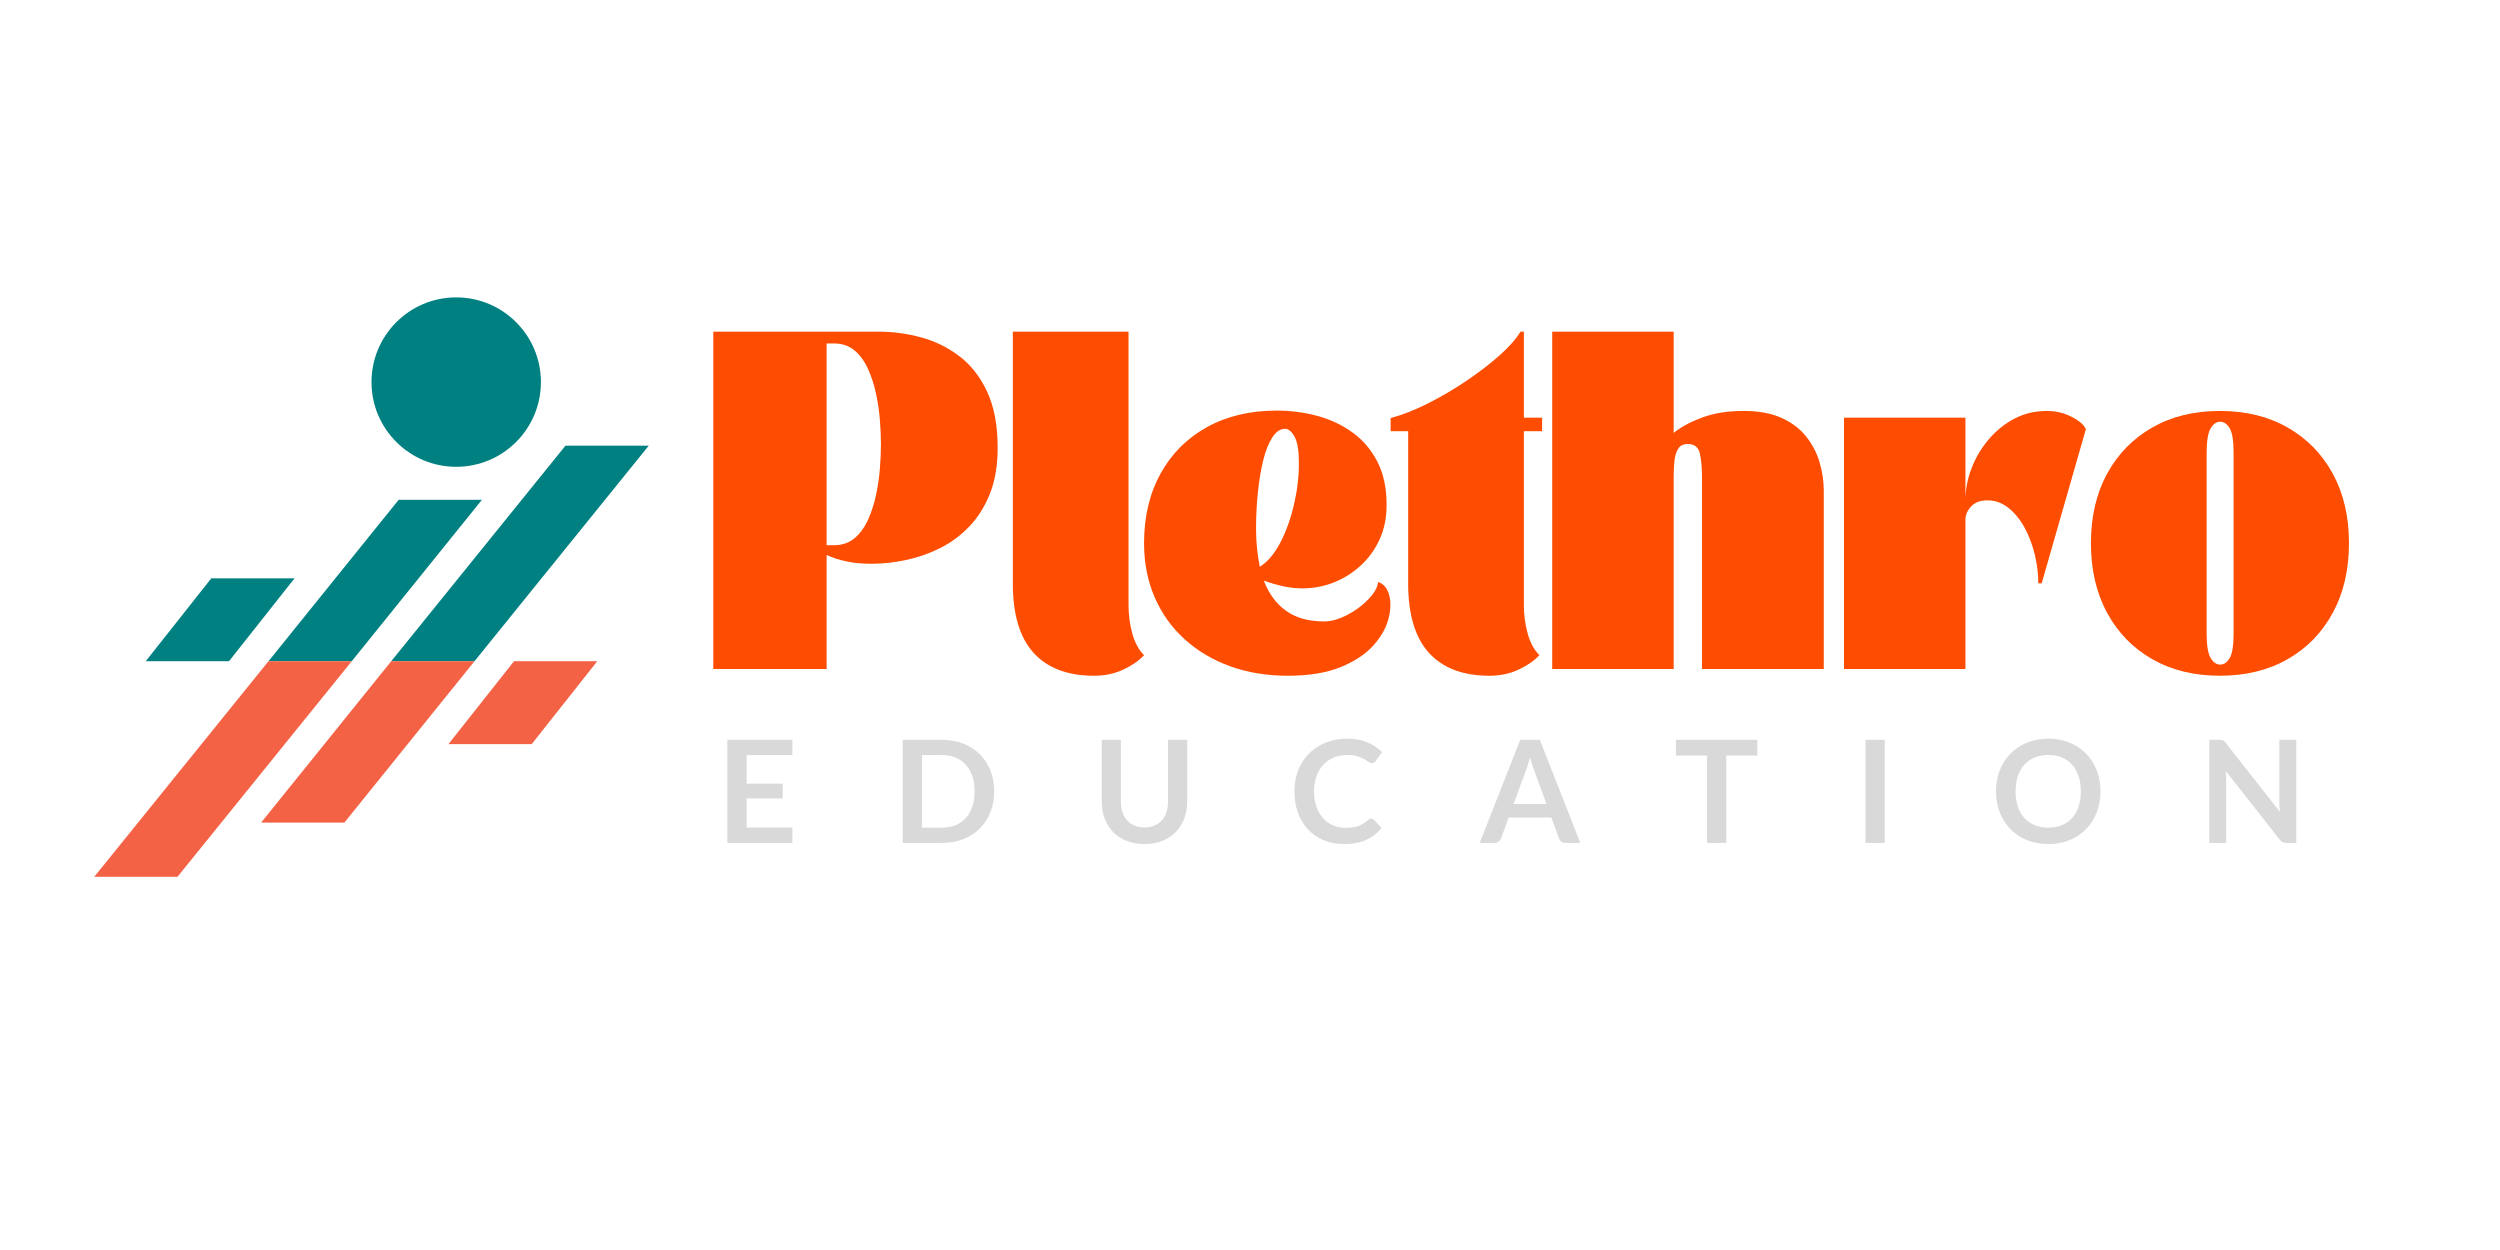 <svg xmlns="http://www.w3.org/2000/svg" xmlns:xlink="http://www.w3.org/1999/xlink" width="4000" viewBox="0 0 3000 1500" height="2000" preserveAspectRatio="xMidYMid meet"><defs><g></g><clipPath id="15ea6708c3"><path d="M 174 534.82 L 778.344 534.82 L 778.344 794 L 174 794 Z M 174 534.82 " clip-rule="nonzero"></path></clipPath><clipPath id="1fff3a6963"><path d="M 113.094 793 L 717 793 L 717 1052.32 L 113.094 1052.32 Z M 113.094 793 " clip-rule="nonzero"></path></clipPath><clipPath id="79634b546e"><path d="M 445.801 356.863 L 649.098 356.863 L 649.098 560.164 L 445.801 560.164 Z M 445.801 356.863 " clip-rule="nonzero"></path></clipPath><clipPath id="d477594f97"><path d="M 547.449 356.863 C 491.309 356.863 445.801 402.375 445.801 458.512 C 445.801 514.652 491.309 560.164 547.449 560.164 C 603.59 560.164 649.098 514.652 649.098 458.512 C 649.098 402.375 603.59 356.863 547.449 356.863 Z M 547.449 356.863 " clip-rule="nonzero"></path></clipPath></defs><g fill="#d9d9d9" fill-opacity="1"><g transform="translate(860.313, 1011.5)"><g><path d="M 90.531 -123.719 L 90.531 -105.406 L 35.672 -105.406 L 35.672 -71.109 L 78.891 -71.109 L 78.891 -53.391 L 35.672 -53.391 L 35.672 -18.391 L 90.531 -18.391 L 90.531 0 L 12.484 0 L 12.484 -123.719 Z M 90.531 -123.719 "></path></g></g></g><g fill="#d9d9d9" fill-opacity="1"><g transform="translate(1070.695, 1011.5)"><g><path d="M 122.359 -61.859 C 122.359 -52.785 120.844 -44.457 117.812 -36.875 C 114.789 -29.289 110.539 -22.758 105.062 -17.281 C 99.594 -11.801 93.004 -7.551 85.297 -4.531 C 77.598 -1.508 69.07 0 59.719 0 L 12.484 0 L 12.484 -123.719 L 59.719 -123.719 C 69.07 -123.719 77.598 -122.191 85.297 -119.141 C 93.004 -116.086 99.594 -111.836 105.062 -106.391 C 110.539 -100.941 114.789 -94.426 117.812 -86.844 C 120.844 -79.258 122.359 -70.93 122.359 -61.859 Z M 98.828 -61.859 C 98.828 -68.648 97.91 -74.738 96.078 -80.125 C 94.254 -85.52 91.66 -90.082 88.297 -93.812 C 84.93 -97.551 80.836 -100.414 76.016 -102.406 C 71.203 -104.406 65.77 -105.406 59.719 -105.406 L 35.672 -105.406 L 35.672 -18.312 L 59.719 -18.312 C 65.77 -18.312 71.203 -19.305 76.016 -21.297 C 80.836 -23.297 84.93 -26.164 88.297 -29.906 C 91.66 -33.645 94.254 -38.207 96.078 -43.594 C 97.91 -48.988 98.828 -55.078 98.828 -61.859 Z M 98.828 -61.859 "></path></g></g></g><g fill="#d9d9d9" fill-opacity="1"><g transform="translate(1311.014, 1011.5)"><g><path d="M 62.297 -18.562 C 66.742 -18.562 70.719 -19.301 74.219 -20.781 C 77.727 -22.27 80.695 -24.352 83.125 -27.031 C 85.551 -29.719 87.406 -32.973 88.688 -36.797 C 89.969 -40.617 90.609 -44.895 90.609 -49.625 L 90.609 -123.719 L 113.625 -123.719 L 113.625 -49.625 C 113.625 -42.27 112.441 -35.469 110.078 -29.219 C 107.711 -22.969 104.301 -17.578 99.844 -13.047 C 95.395 -8.516 90.004 -4.977 83.672 -2.438 C 77.348 0.102 70.223 1.375 62.297 1.375 C 54.359 1.375 47.223 0.102 40.891 -2.438 C 34.566 -4.977 29.191 -8.516 24.766 -13.047 C 20.348 -17.578 16.953 -22.969 14.578 -29.219 C 12.211 -35.469 11.031 -42.27 11.031 -49.625 L 11.031 -123.719 L 34.047 -123.719 L 34.047 -49.719 C 34.047 -44.977 34.688 -40.695 35.969 -36.875 C 37.258 -33.051 39.102 -29.785 41.5 -27.078 C 43.895 -24.367 46.844 -22.27 50.344 -20.781 C 53.852 -19.301 57.836 -18.562 62.297 -18.562 Z M 62.297 -18.562 "></path></g></g></g><g fill="#d9d9d9" fill-opacity="1"><g transform="translate(1547.998, 1011.5)"><g><path d="M 97.547 -29.172 C 98.797 -29.172 99.879 -28.688 100.797 -27.719 L 109.859 -17.875 C 104.836 -11.664 98.66 -6.906 91.328 -3.594 C 84.004 -0.281 75.207 1.375 64.938 1.375 C 55.758 1.375 47.504 -0.191 40.172 -3.328 C 32.836 -6.473 26.578 -10.836 21.391 -16.422 C 16.203 -22.016 12.223 -28.691 9.453 -36.453 C 6.691 -44.211 5.312 -52.68 5.312 -61.859 C 5.312 -71.16 6.848 -79.676 9.922 -87.406 C 13.004 -95.133 17.336 -101.789 22.922 -107.375 C 28.516 -112.969 35.203 -117.316 42.984 -120.422 C 50.773 -123.535 59.379 -125.094 68.797 -125.094 C 77.973 -125.094 86 -123.625 92.875 -120.688 C 99.75 -117.75 105.641 -113.852 110.547 -109 L 102.844 -98.312 C 102.383 -97.625 101.797 -97.023 101.078 -96.516 C 100.367 -96.004 99.391 -95.75 98.141 -95.75 C 96.828 -95.75 95.484 -96.258 94.109 -97.281 C 92.742 -98.312 91.004 -99.426 88.891 -100.625 C 86.785 -101.82 84.117 -102.93 80.891 -103.953 C 77.672 -104.984 73.582 -105.5 68.625 -105.5 C 62.801 -105.5 57.453 -104.484 52.578 -102.453 C 47.703 -100.43 43.508 -97.535 40 -93.766 C 36.488 -90.004 33.75 -85.426 31.781 -80.031 C 29.812 -74.645 28.828 -68.586 28.828 -61.859 C 28.828 -54.898 29.812 -48.711 31.781 -43.297 C 33.75 -37.879 36.414 -33.316 39.781 -29.609 C 43.145 -25.898 47.109 -23.062 51.672 -21.094 C 56.242 -19.125 61.148 -18.141 66.391 -18.141 C 69.535 -18.141 72.375 -18.312 74.906 -18.656 C 77.445 -19 79.785 -19.539 81.922 -20.281 C 84.066 -21.02 86.094 -21.973 88 -23.141 C 89.914 -24.316 91.812 -25.758 93.688 -27.469 C 94.258 -27.977 94.859 -28.391 95.484 -28.703 C 96.109 -29.016 96.797 -29.172 97.547 -29.172 Z M 97.547 -29.172 "></path></g></g></g><g fill="#d9d9d9" fill-opacity="1"><g transform="translate(1775.145, 1011.5)"><g><path d="M 121.234 0 L 103.438 0 C 101.445 0 99.805 -0.5 98.516 -1.5 C 97.234 -2.5 96.312 -3.738 95.75 -5.219 L 86.5 -30.453 L 35.25 -30.453 L 26.016 -5.219 C 25.555 -3.906 24.656 -2.707 23.312 -1.625 C 21.977 -0.539 20.336 0 18.391 0 L 0.516 0 L 49.109 -123.719 L 72.641 -123.719 Z M 41.156 -46.719 L 80.594 -46.719 L 65.547 -87.875 C 64.859 -89.695 64.098 -91.848 63.266 -94.328 C 62.441 -96.805 61.629 -99.504 60.828 -102.422 C 60.035 -99.504 59.254 -96.789 58.484 -94.281 C 57.711 -91.781 56.957 -89.586 56.219 -87.703 Z M 41.156 -46.719 "></path></g></g></g><g fill="#d9d9d9" fill-opacity="1"><g transform="translate(2009.049, 1011.5)"><g><path d="M 99.688 -123.719 L 99.688 -104.812 L 62.453 -104.812 L 62.453 0 L 39.438 0 L 39.438 -104.812 L 2.047 -104.812 L 2.047 -123.719 Z M 99.688 -123.719 "></path></g></g></g><g fill="#d9d9d9" fill-opacity="1"><g transform="translate(2223.281, 1011.5)"><g><path d="M 38.422 0 L 15.312 0 L 15.312 -123.719 L 38.422 -123.719 Z M 38.422 0 "></path></g></g></g><g fill="#d9d9d9" fill-opacity="1"><g transform="translate(2389.443, 1011.5)"><g><path d="M 131.172 -61.859 C 131.172 -52.785 129.656 -44.383 126.625 -36.656 C 123.602 -28.926 119.352 -22.238 113.875 -16.594 C 108.406 -10.945 101.816 -6.539 94.109 -3.375 C 86.41 -0.207 77.883 1.375 68.531 1.375 C 59.176 1.375 50.633 -0.207 42.906 -3.375 C 35.176 -6.539 28.555 -10.945 23.047 -16.594 C 17.547 -22.238 13.285 -28.926 10.266 -36.656 C 7.242 -44.383 5.734 -52.785 5.734 -61.859 C 5.734 -70.93 7.242 -79.332 10.266 -87.062 C 13.285 -94.789 17.547 -101.477 23.047 -107.125 C 28.555 -112.77 35.176 -117.176 42.906 -120.344 C 50.633 -123.508 59.176 -125.094 68.531 -125.094 C 77.883 -125.094 86.41 -123.492 94.109 -120.297 C 101.816 -117.109 108.406 -112.703 113.875 -107.078 C 119.352 -101.461 123.602 -94.789 126.625 -87.062 C 129.656 -79.332 131.172 -70.93 131.172 -61.859 Z M 107.547 -61.859 C 107.547 -68.648 106.645 -74.738 104.844 -80.125 C 103.051 -85.52 100.473 -90.098 97.109 -93.859 C 93.742 -97.629 89.648 -100.508 84.828 -102.5 C 80.016 -104.5 74.582 -105.5 68.531 -105.5 C 62.488 -105.5 57.039 -104.5 52.188 -102.5 C 47.344 -100.508 43.223 -97.629 39.828 -93.859 C 36.43 -90.098 33.82 -85.52 32 -80.125 C 30.176 -74.738 29.266 -68.648 29.266 -61.859 C 29.266 -55.078 30.176 -48.988 32 -43.594 C 33.82 -38.207 36.43 -33.645 39.828 -29.906 C 43.223 -26.164 47.344 -23.297 52.188 -21.297 C 57.039 -19.305 62.488 -18.312 68.531 -18.312 C 74.582 -18.312 80.016 -19.305 84.828 -21.297 C 89.648 -23.297 93.742 -26.164 97.109 -29.906 C 100.473 -33.645 103.051 -38.207 104.844 -43.594 C 106.645 -48.988 107.547 -55.078 107.547 -61.859 Z M 107.547 -61.859 "></path></g></g></g><g fill="#d9d9d9" fill-opacity="1"><g transform="translate(2638.657, 1011.5)"><g><path d="M 24.562 -123.719 C 25.582 -123.719 26.438 -123.676 27.125 -123.594 C 27.812 -123.508 28.426 -123.336 28.969 -123.078 C 29.508 -122.828 30.035 -122.457 30.547 -121.969 C 31.055 -121.477 31.625 -120.836 32.25 -120.047 L 97.203 -37.312 C 96.973 -39.301 96.812 -41.25 96.719 -43.156 C 96.633 -45.07 96.594 -46.859 96.594 -48.516 L 96.594 -123.719 L 116.875 -123.719 L 116.875 0 L 104.984 0 C 103.16 0 101.648 -0.285 100.453 -0.859 C 99.254 -1.43 98.082 -2.457 96.938 -3.938 L 32.25 -86.328 C 32.426 -84.504 32.555 -82.691 32.641 -80.891 C 32.723 -79.098 32.766 -77.461 32.766 -75.984 L 32.766 0 L 12.484 0 L 12.484 -123.719 Z M 24.562 -123.719 "></path></g></g></g><g fill="#fe4c00" fill-opacity="1"><g transform="translate(843.8, 802.797)"><g><path d="M 148.156 0 L 12.141 0 L 12.141 -404.797 L 210.5 -404.797 C 227.77 -404.797 244.836 -402.5 261.703 -397.906 C 278.566 -393.32 293.945 -385.703 307.844 -375.047 C 321.738 -364.391 332.801 -350.086 341.031 -332.141 C 349.27 -314.191 353.391 -291.992 353.391 -265.547 C 353.391 -244.223 350.285 -225.801 344.078 -210.281 C 337.867 -194.77 329.566 -181.613 319.172 -170.812 C 308.785 -160.02 297.047 -151.383 283.953 -144.906 C 270.867 -138.438 257.312 -133.719 243.281 -130.75 C 229.25 -127.781 215.617 -126.297 202.391 -126.297 C 190.785 -126.297 180.598 -127.238 171.828 -129.125 C 163.066 -131.02 155.176 -133.586 148.156 -136.828 Z M 148.156 -390.625 L 148.156 -148.562 L 157.062 -148.562 C 166.781 -148.562 174.941 -151.328 181.547 -156.859 C 188.16 -162.391 193.555 -169.742 197.734 -178.922 C 201.922 -188.098 205.16 -198.082 207.453 -208.875 C 209.754 -219.664 211.305 -230.391 212.109 -241.047 C 212.922 -251.711 213.328 -261.227 213.328 -269.594 C 213.328 -278.227 212.922 -287.805 212.109 -298.328 C 211.305 -308.859 209.754 -319.52 207.453 -330.312 C 205.16 -341.102 201.922 -351.086 197.734 -360.266 C 193.555 -369.441 188.16 -376.797 181.547 -382.328 C 174.941 -387.859 166.781 -390.625 157.062 -390.625 Z M 148.156 -390.625 "></path></g></g></g><g fill="#fe4c00" fill-opacity="1"><g transform="translate(1203.255, 802.797)"><g><path d="M 12.141 -404.797 L 150.984 -404.797 L 150.984 -76.5 C 150.984 -65.164 152.469 -53.969 155.438 -42.906 C 158.406 -31.844 163.129 -23.07 169.609 -16.594 C 163.672 -10.113 155.438 -4.379 144.906 0.609 C 134.383 5.598 122.648 8.094 109.703 8.094 C 77.859 8.094 53.633 -1.078 37.031 -19.422 C 20.438 -37.773 12.141 -65.438 12.141 -102.406 Z M 12.141 -404.797 "></path></g></g></g><g fill="#fe4c00" fill-opacity="1"><g transform="translate(1366.79, 802.797)"><g><path d="M 178.516 8.094 C 153.422 8.094 130.414 4.316 109.5 -3.234 C 88.582 -10.797 70.363 -21.594 54.844 -35.625 C 39.332 -49.656 27.328 -66.453 18.828 -86.016 C 10.328 -105.578 6.078 -127.234 6.078 -150.984 C 6.078 -182.828 12.688 -210.691 25.906 -234.578 C 39.125 -258.461 57.676 -277.016 81.562 -290.234 C 105.445 -303.461 133.312 -310.078 165.156 -310.078 C 181.883 -310.078 198.078 -307.984 213.734 -303.797 C 229.391 -299.617 243.488 -293.008 256.031 -283.969 C 268.582 -274.926 278.566 -263.254 285.984 -248.953 C 293.41 -234.648 297.125 -217.242 297.125 -196.734 C 297.125 -181.348 294.289 -167.516 288.625 -155.234 C 282.957 -142.961 275.266 -132.441 265.547 -123.672 C 255.828 -114.898 245.031 -108.219 233.156 -103.625 C 221.289 -99.039 209.016 -96.75 196.328 -96.75 C 188.504 -96.75 180.609 -97.625 172.641 -99.375 C 164.68 -101.133 157.062 -103.363 149.781 -106.062 C 155.719 -90.406 164.617 -78.328 176.484 -69.828 C 188.359 -61.328 203.609 -57.078 222.234 -57.078 C 228.711 -57.078 235.523 -58.562 242.672 -61.531 C 249.828 -64.5 256.641 -68.344 263.109 -73.062 C 269.586 -77.789 275.051 -82.922 279.5 -88.453 C 283.957 -93.984 286.457 -99.312 287 -104.438 C 293.477 -102.281 297.863 -97.082 300.156 -88.844 C 302.445 -80.613 302.176 -71.035 299.344 -60.109 C 296.508 -49.18 290.438 -38.52 281.125 -28.125 C 271.82 -17.738 258.734 -9.102 241.859 -2.219 C 224.992 4.656 203.879 8.094 178.516 8.094 Z M 144.922 -122.656 C 154.098 -128.32 162.191 -137.766 169.203 -150.984 C 176.223 -164.211 181.754 -179.395 185.797 -196.531 C 189.848 -213.664 191.875 -230.461 191.875 -246.922 C 191.875 -262.035 190.117 -272.695 186.609 -278.906 C 183.098 -285.113 179.32 -288.219 175.281 -288.219 C 169.613 -288.219 164.551 -284.844 160.094 -278.094 C 155.645 -271.344 152.004 -262.234 149.172 -250.766 C 146.336 -239.297 144.176 -226.41 142.688 -212.109 C 141.207 -197.805 140.469 -183.234 140.469 -168.391 C 140.469 -160.023 140.867 -152.062 141.672 -144.5 C 142.484 -136.945 143.566 -129.664 144.922 -122.656 Z M 144.922 -122.656 "></path></g></g></g><g fill="#fe4c00" fill-opacity="1"><g transform="translate(1672.812, 802.797)"><g><path d="M 17 -285.375 L -4.047 -285.375 L -4.047 -301.172 C 9.441 -304.68 24.008 -310.348 39.656 -318.172 C 55.312 -325.992 70.695 -334.961 85.812 -345.078 C 100.926 -355.203 114.352 -365.457 126.094 -375.844 C 137.832 -386.238 146.398 -395.891 151.797 -404.797 L 155.844 -404.797 L 155.844 -301.578 L 177.703 -301.578 L 177.703 -285.375 L 155.844 -285.375 L 155.844 -76.5 C 155.844 -65.164 157.328 -53.969 160.297 -42.906 C 163.266 -31.844 167.988 -23.07 174.469 -16.594 C 168.531 -10.113 160.297 -4.379 149.766 0.609 C 139.242 5.598 127.508 8.094 114.562 8.094 C 82.719 8.094 58.492 -1.078 41.891 -19.422 C 25.297 -37.773 17 -65.438 17 -102.406 Z M 17 -285.375 "></path></g></g></g><g fill="#fe4c00" fill-opacity="1"><g transform="translate(1850.515, 802.797)"><g><path d="M 157.875 0 L 12.141 0 L 12.141 -404.797 L 157.875 -404.797 L 157.875 -283.359 C 167.051 -290.641 178.656 -296.844 192.688 -301.969 C 206.719 -307.102 223.176 -309.672 242.062 -309.672 C 259.875 -309.672 274.922 -306.906 287.203 -301.375 C 299.484 -295.844 309.332 -288.422 316.75 -279.109 C 324.176 -269.797 329.57 -259.473 332.938 -248.141 C 336.312 -236.805 338 -225.473 338 -214.141 L 338 0 L 191.875 0 L 191.875 -230.734 C 191.875 -242.066 190.992 -251.441 189.234 -258.859 C 187.484 -266.285 182.695 -270 174.875 -270 C 169.207 -270 165.223 -267.906 162.922 -263.719 C 160.629 -259.539 159.211 -254.484 158.672 -248.547 C 158.141 -242.609 157.875 -236.672 157.875 -230.734 Z M 157.875 0 "></path></g></g></g><g fill="#fe4c00" fill-opacity="1"><g transform="translate(2200.659, 802.797)"><g><path d="M 12.141 0 L 12.141 -301.578 L 157.875 -301.578 L 157.875 -202.391 C 157.875 -215.078 160.234 -227.691 164.953 -240.234 C 169.672 -252.785 176.414 -264.32 185.188 -274.844 C 193.957 -285.375 204.281 -293.812 216.156 -300.156 C 228.031 -306.5 241.254 -309.672 255.828 -309.672 C 266.086 -309.672 275.801 -307.375 284.969 -302.781 C 294.145 -298.195 299.953 -293.207 302.391 -287.812 L 249.359 -102.812 L 245.312 -102.812 C 245.312 -114.145 243.895 -125.68 241.062 -137.422 C 238.227 -149.16 234.109 -159.957 228.703 -169.812 C 223.305 -179.664 216.832 -187.555 209.281 -193.484 C 201.727 -199.422 193.363 -202.391 184.188 -202.391 C 175.82 -202.391 169.344 -199.961 164.75 -195.109 C 160.164 -190.254 157.875 -184.992 157.875 -179.328 L 157.875 0 Z M 12.141 0 "></path></g></g></g><g fill="#fe4c00" fill-opacity="1"><g transform="translate(2503.037, 802.797)"><g><path d="M 6.078 -150.984 C 6.078 -182.828 12.551 -210.625 25.5 -234.375 C 38.457 -258.125 56.539 -276.609 79.75 -289.828 C 102.957 -303.055 129.941 -309.672 160.703 -309.672 C 191.734 -309.672 218.852 -303.055 242.062 -289.828 C 265.27 -276.609 283.348 -258.125 296.297 -234.375 C 309.254 -210.625 315.734 -182.828 315.734 -150.984 C 315.734 -119.141 309.254 -91.273 296.297 -67.391 C 283.348 -43.516 265.27 -24.961 242.062 -11.734 C 218.852 1.484 191.734 8.094 160.703 8.094 C 129.941 8.094 102.957 1.484 79.75 -11.734 C 56.539 -24.961 38.457 -43.516 25.5 -67.391 C 12.551 -91.273 6.078 -119.141 6.078 -150.984 Z M 161.109 -296.719 C 156.785 -296.719 153.004 -294.082 149.766 -288.812 C 146.535 -283.551 144.922 -273.504 144.922 -258.672 C 144.922 -257.316 144.922 -253.062 144.922 -245.906 C 144.922 -238.758 144.922 -230.191 144.922 -220.203 C 144.922 -210.223 144.922 -200.172 144.922 -190.047 C 144.922 -179.93 144.922 -171.227 144.922 -163.938 C 144.922 -156.656 144.922 -152.336 144.922 -150.984 C 144.922 -149.641 144.922 -145.32 144.922 -138.031 C 144.922 -130.75 144.922 -122.047 144.922 -111.922 C 144.922 -101.805 144.922 -91.754 144.922 -81.766 C 144.922 -71.785 144.922 -63.219 144.922 -56.062 C 144.922 -48.914 144.922 -44.664 144.922 -43.312 C 144.922 -28.469 146.535 -18.414 149.766 -13.156 C 153.004 -7.895 156.785 -5.266 161.109 -5.266 C 165.691 -5.266 169.535 -7.895 172.641 -13.156 C 175.742 -18.414 177.297 -28.469 177.297 -43.312 C 177.297 -44.664 177.297 -48.914 177.297 -56.062 C 177.297 -63.219 177.297 -71.785 177.297 -81.766 C 177.297 -91.754 177.297 -101.805 177.297 -111.922 C 177.297 -122.047 177.297 -130.75 177.297 -138.031 C 177.297 -145.32 177.297 -149.641 177.297 -150.984 C 177.297 -152.336 177.297 -156.656 177.297 -163.938 C 177.297 -171.227 177.297 -179.93 177.297 -190.047 C 177.297 -200.172 177.297 -210.223 177.297 -220.203 C 177.297 -230.191 177.297 -238.758 177.297 -245.906 C 177.297 -253.062 177.297 -257.316 177.297 -258.672 C 177.297 -273.504 175.742 -283.551 172.641 -288.812 C 169.535 -294.082 165.691 -296.719 161.109 -296.719 Z M 161.109 -296.719 "></path></g></g></g><g clip-path="url(#15ea6708c3)"><path fill="#008080" d="M 174.887 793.469 L 274.797 793.469 L 353.469 693.969 L 253.559 693.969 Z M 678.574 534.801 L 469.492 793.469 L 569.402 793.469 L 778.488 534.801 Z M 478.383 599.797 L 322.191 793.469 L 422.098 793.469 L 578.289 599.797 L 478.383 599.797 " fill-opacity="1" fill-rule="nonzero"></path></g><g clip-path="url(#1fff3a6963)"><path fill="#f46246" d="M 716.703 793.469 L 616.793 793.469 L 538.121 892.969 L 638.035 892.969 Z M 213.012 1052.133 L 422.098 793.469 L 322.188 793.469 L 113.102 1052.133 Z M 413.207 987.145 L 569.402 793.469 L 469.492 793.469 L 313.301 987.145 L 413.207 987.145 " fill-opacity="1" fill-rule="nonzero"></path></g><g clip-path="url(#79634b546e)"><g clip-path="url(#d477594f97)"><path fill="#008080" d="M 445.801 356.863 L 649.098 356.863 L 649.098 560.164 L 445.801 560.164 Z M 445.801 356.863 " fill-opacity="1" fill-rule="nonzero"></path></g></g></svg>